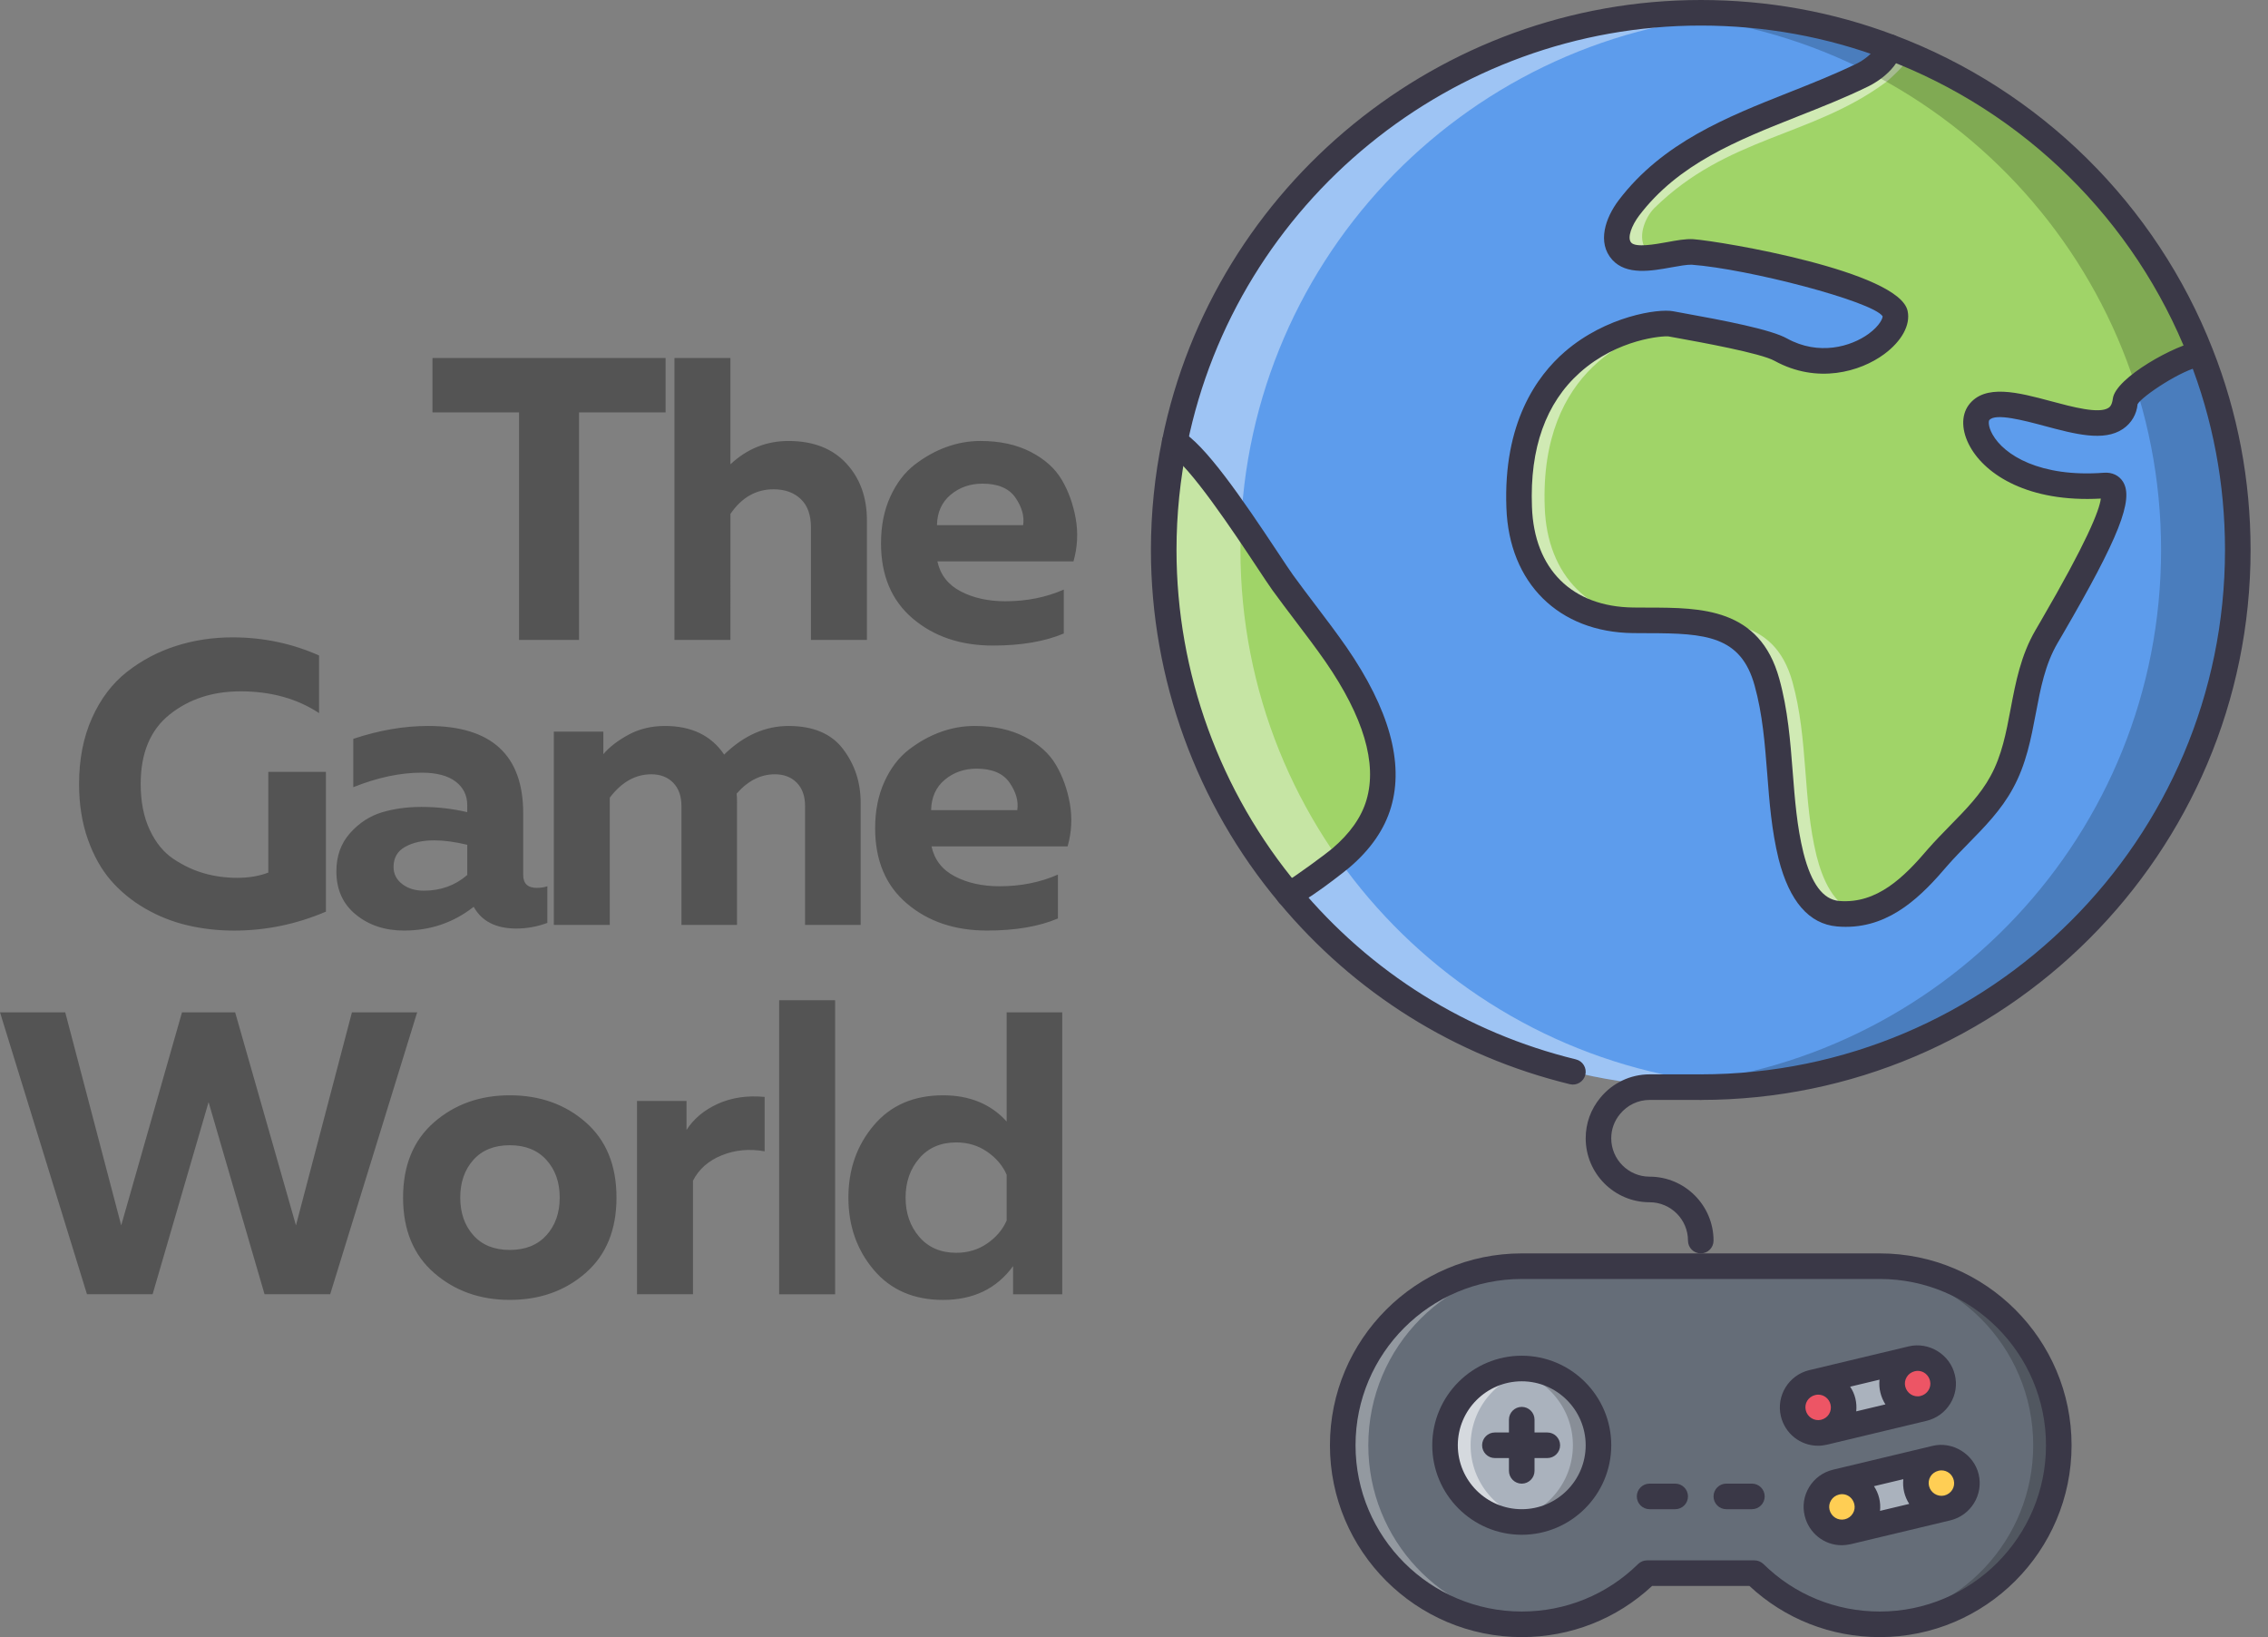 <?xml version="1.0" encoding="utf-8"?>
<!-- Generator: Adobe Illustrator 21.1.0, SVG Export Plug-In . SVG Version: 6.00 Build 0)  -->
<svg version="1.1" id="Layer_1" xmlns="http://www.w3.org/2000/svg" xmlns:xlink="http://www.w3.org/1999/xlink" x="0px" y="0px"
	 width="97px" height="70px" viewBox="0 0 97 70" style="enable-background:new 0 0 97 70;" xml:space="preserve">
<rect x="0" y="0" width="97" height="70" fill="#808080" stroke="none"/>
<style type="text/css">
	.st0{fill:#5D9CEC;}
	.st1{fill:#FFCE54;}
	.st2{fill:#3A3847;}
	.st3{fill:#ED5565;}
	.st4{fill:#AAB2BD;}
	.st5{opacity:0.5;}
	.st6{clip-path:url(#SVGID_2_);fill:#FFFFFF;}
	.st7{opacity:0.2;}
	.st8{clip-path:url(#SVGID_4_);}
	.st9{fill:#656D78;}
	.st10{opacity:0.3;}
	.st11{clip-path:url(#SVGID_6_);fill:#FFFFFF;}
	.st12{clip-path:url(#SVGID_8_);}
	.st13{fill:#A0D468;}
	.st14{clip-path:url(#SVGID_10_);fill:#FFFFFF;}
	.st15{opacity:0.4;}
	.st16{clip-path:url(#SVGID_12_);fill:#FFFFFF;}
	.st17{clip-path:url(#SVGID_14_);}
	.st18{fill:#545454;}
</style>
<g>
	<g>
		<path class="st0" d="M95.708,23.516c0,12.685-10.284,22.969-22.969,22.969S49.77,36.201,49.77,23.516
			c0-12.686,10.284-22.969,22.969-22.969S95.708,10.83,95.708,23.516"/>
		<path class="st1" d="M84.092,63.153c0.142,0.591-0.219,1.181-0.808,1.323c-0.581,0.142-1.171-0.219-1.314-0.809
			c-0.141-0.591,0.22-1.17,0.799-1.324h0.011C83.36,62.212,83.95,62.573,84.092,63.153"/>
		<path class="st2" d="M82.009,60.8c-0.755,0-1.407-0.518-1.588-1.258c-0.211-0.883,0.332-1.772,1.214-1.986
			c0.88-0.205,1.759,0.348,1.971,1.211c0.213,0.883-0.331,1.773-1.211,1.987C82.267,60.785,82.137,60.8,82.009,60.8 M82.015,58.605
			c-0.041,0-0.083,0.005-0.125,0.015c-0.294,0.071-0.476,0.369-0.405,0.664c0.071,0.291,0.357,0.479,0.654,0.406
			c0.299-0.073,0.476-0.364,0.404-0.665C82.485,58.784,82.262,58.605,82.015,58.605"/>
		<path class="st2" d="M77.756,61.818c-0.758,0-1.411-0.518-1.59-1.26c-0.211-0.881,0.333-1.77,1.213-1.983
			c0.915-0.211,1.761,0.355,1.973,1.21c0.21,0.881-0.313,1.751-1.189,1.984c-0.023,0.006-0.047,0.01-0.071,0.014
			C77.981,61.806,77.869,61.818,77.756,61.818 M77.748,59.626c-0.041,0-0.081,0.004-0.12,0.013c-0.288,0.07-0.469,0.367-0.398,0.662
			c0.07,0.29,0.364,0.473,0.651,0.407c0.011-0.003,0.021-0.005,0.033-0.007c0.278-0.091,0.443-0.374,0.375-0.658
			C78.229,59.803,78.003,59.626,77.748,59.626"/>
		<path class="st1" d="M79.838,64.17c0.143,0.591-0.219,1.182-0.809,1.324c-0.591,0.142-1.171-0.22-1.313-0.809
			c-0.142-0.592,0.219-1.181,0.81-1.324C79.116,63.231,79.695,63.591,79.838,64.17"/>
		<path class="st3" d="M83.076,58.897c0.142,0.591-0.219,1.181-0.809,1.323c-0.581,0.142-1.17-0.219-1.314-0.809
			c-0.14-0.591,0.221-1.171,0.8-1.324h0.01C82.343,57.956,82.934,58.317,83.076,58.897"/>
		<path class="st3" d="M78.821,59.914c0.142,0.591-0.219,1.182-0.81,1.324c-0.59,0.143-1.17-0.218-1.313-0.81
			c-0.141-0.59,0.22-1.181,0.811-1.322C78.099,58.973,78.678,59.334,78.821,59.914"/>
		<path class="st4" d="M79.029,65.494c0.59-0.142,0.952-0.733,0.809-1.324c-0.142-0.578-0.722-0.939-1.312-0.809l4.243-1.017
			c-0.578,0.154-0.94,0.733-0.799,1.323c0.143,0.591,0.733,0.952,1.314,0.81L79.029,65.494z"/>
		<path class="st4" d="M80.953,59.413c0.143,0.589,0.722,0.95,1.313,0.81l-4.244,1.016c0.579-0.154,0.94-0.732,0.799-1.323
			c-0.143-0.58-0.732-0.941-1.313-0.81l4.255-1.018C81.172,58.231,80.811,58.822,80.953,59.413"/>
		<path class="st4" d="M65.084,58.516c1.815,0,3.281,1.465,3.281,3.281c0,1.805-1.466,3.281-3.281,3.281
			c-1.816,0-3.282-1.476-3.282-3.281C61.803,59.981,63.268,58.516,65.084,58.516"/>
		<g class="st5">
			<g>
				<defs>
					<rect id="SVGID_1_" x="61.802" y="58.515" width="3.828" height="6.563"/>
				</defs>
				<clipPath id="SVGID_2_">
					<use xlink:href="#SVGID_1_"  style="overflow:visible;"/>
				</clipPath>
				<path class="st6" d="M62.896,61.797c0-1.628,1.181-2.965,2.734-3.226c-0.179-0.03-0.359-0.055-0.546-0.055
					c-1.816,0-3.282,1.465-3.282,3.281c0,1.805,1.466,3.281,3.282,3.281c0.187,0,0.367-0.026,0.546-0.055
					C64.077,64.76,62.896,63.415,62.896,61.797"/>
			</g>
		</g>
		<g class="st7">
			<g>
				<defs>
					<rect id="SVGID_3_" x="64.536" y="58.515" width="3.828" height="6.563"/>
				</defs>
				<clipPath id="SVGID_4_">
					<use xlink:href="#SVGID_3_"  style="overflow:visible;"/>
				</clipPath>
				<path class="st8" d="M67.271,61.797c0-1.628-1.182-2.965-2.734-3.226c0.179-0.03,0.359-0.055,0.546-0.055
					c1.816,0,3.282,1.465,3.282,3.281c0,1.805-1.466,3.281-3.282,3.281c-0.187,0-0.367-0.026-0.546-0.055
					C66.089,64.76,67.271,63.415,67.271,61.797"/>
			</g>
		</g>
		<path class="st9" d="M78.022,61.24l4.244-1.017c0.59-0.144,0.952-0.733,0.81-1.325c-0.143-0.579-0.723-0.95-1.313-0.809
			l-4.256,1.017c-0.589,0.142-0.95,0.733-0.808,1.324c0.142,0.59,0.733,0.952,1.313,0.81H78.022z M82.769,62.344l-4.244,1.017
			c-0.591,0.143-0.951,0.733-0.809,1.324c0.142,0.59,0.722,0.951,1.313,0.809l4.255-1.017c0.589-0.142,0.95-0.732,0.808-1.323
			c-0.142-0.58-0.733-0.941-1.312-0.81H82.769z M65.083,65.078c1.816,0,3.282-1.476,3.282-3.281c0-1.815-1.466-3.281-3.282-3.281
			c-1.816,0-3.281,1.466-3.281,3.281C61.802,63.602,63.267,65.078,65.083,65.078 M75.036,67.266h-4.593
			c-1.378,1.346-3.271,2.188-5.36,2.188c-4.233,0-7.656-3.436-7.656-7.657c0-4.233,3.423-7.656,7.656-7.656h7.11h8.202
			c4.233,0,7.657,3.423,7.657,7.656c0,4.221-3.423,7.657-7.657,7.657C78.306,69.454,76.413,68.612,75.036,67.266"/>
		<g class="st10">
			<g>
				<defs>
					<rect id="SVGID_5_" x="57.427" y="54.141" width="8.75" height="15.313"/>
				</defs>
				<clipPath id="SVGID_6_">
					<use xlink:href="#SVGID_5_"  style="overflow:visible;"/>
				</clipPath>
				<path class="st11" d="M58.521,61.797c0-4.233,3.423-7.656,7.656-7.656h-1.094c-4.233,0-7.656,3.423-7.656,7.656
					c0,4.221,3.423,7.656,7.656,7.656c0.186,0,0.368-0.015,0.549-0.028C61.655,69.146,58.521,65.836,58.521,61.797"/>
			</g>
		</g>
		<g class="st7">
			<g>
				<defs>
					<rect id="SVGID_7_" x="79.302" y="54.141" width="8.75" height="15.313"/>
				</defs>
				<clipPath id="SVGID_8_">
					<use xlink:href="#SVGID_7_"  style="overflow:visible;"/>
				</clipPath>
				<path class="st12" d="M86.958,61.797c0-4.233-3.423-7.656-7.656-7.656h1.094c4.232,0,7.656,3.423,7.656,7.656
					c0,4.221-3.423,7.656-7.656,7.656c-0.186,0-0.368-0.015-0.549-0.028C83.824,69.146,86.958,65.836,86.958,61.797"/>
			</g>
		</g>
		<path class="st13" d="M57.143,27.989c1.214,1.761,2.472,4.179,1.826,6.366c-0.273,0.941-0.886,1.706-1.618,2.33
			c-0.165,0.153-2.035,1.553-2.232,1.553c-3.336-3.981-5.349-9.111-5.349-14.722c0-1.586,0.165-3.128,0.471-4.616
			c1.236,0.678,3.926,5.043,4.615,6.005C55.601,25.933,56.421,26.95,57.143,27.989"/>
		<path class="st13" d="M84.639,17.642c-0.59,0.81,0.854,3.457,5.381,3.117c1.433-0.109-1.586,4.889-2.494,6.465
			c-1.137,1.946-0.841,4.275-1.914,6.223c-0.666,1.236-1.804,2.144-2.723,3.194c-1.126,1.323-2.395,2.592-4.276,2.427
			c-1.246-0.109-1.762-1.487-2.014-2.471c-0.6-2.439-0.349-4.976-1.027-7.427c-0.799-2.898-3.27-2.614-5.721-2.647
			c-2.941-0.032-4.779-1.914-4.878-4.834c-0.273-7.208,5.787-7.973,6.487-7.842c1.006,0.186,3.97,0.689,4.702,1.104
			c2.516,1.379,5.098-0.536,4.889-1.542c-0.197-1.017-6.442-2.472-8.662-2.636c-0.798-0.044-2.428,0.635-3.029-0.033
			c-0.482-0.535-0.034-1.399,0.306-1.848c2.45-3.226,6.519-3.992,9.975-5.677c0.099-0.043,0.984-0.491,1.182-1.203
			c6.08,2.286,10.937,7.077,13.299,13.114c-1.017,0.142-3.161,1.532-3.216,1.991C90.59,19.655,85.679,16.242,84.639,17.642"/>
		<g class="st5">
			<g>
				<defs>
					<rect id="SVGID_9_" x="64.965" y="2.012" width="16.756" height="37.067"/>
				</defs>
				<clipPath id="SVGID_10_">
					<use xlink:href="#SVGID_9_"  style="overflow:visible;"/>
				</clipPath>
				<path class="st14" d="M77.693,36.597c-0.6-2.439-0.349-4.976-1.028-7.426c-0.799-2.899-3.269-2.615-5.72-2.647
					c-2.942-0.033-4.779-1.914-4.878-4.835c-0.225-5.924,3.823-7.493,5.663-7.793c-0.093-0.017-0.197-0.035-0.27-0.049
					c-0.701-0.131-6.76,0.635-6.487,7.842c0.099,2.921,1.936,4.802,4.878,4.835c2.451,0.032,4.922-0.252,5.721,2.647
					c0.678,2.45,0.427,4.987,1.027,7.426c0.252,0.985,0.767,2.363,2.014,2.472c0.316,0.028,0.609,0.002,0.893-0.045
					C78.408,38.789,77.93,37.525,77.693,36.597"/>
				<path class="st14" d="M70.894,10.976c-0.172-0.044-0.328-0.111-0.44-0.236c-0.481-0.535-0.096-1.454,0.306-1.848
					c3.118-3.059,6.679-3.03,9.841-5.337c0.079-0.035,0.788-0.67,1.119-1.149c-0.301-0.129-0.589-0.278-0.897-0.393
					c-0.198,0.711-1.083,1.159-1.181,1.203c-3.457,1.684-7.526,2.45-9.976,5.676c-0.339,0.449-0.787,1.313-0.306,1.849
					C69.677,11.092,70.278,11.069,70.894,10.976"/>
			</g>
		</g>
		<g class="st15">
			<g>
				<defs>
					<rect id="SVGID_11_" x="49.771" y="0.547" width="24.61" height="45.937"/>
				</defs>
				<clipPath id="SVGID_12_">
					<use xlink:href="#SVGID_11_"  style="overflow:visible;"/>
				</clipPath>
				<path class="st16" d="M53.052,23.516c0-12.131,9.412-22.042,21.328-22.886c-0.545-0.038-1.087-0.083-1.641-0.083
					c-12.685,0-22.969,10.283-22.969,22.969c0,12.685,10.284,22.969,22.969,22.969c0.554,0,1.096-0.044,1.641-0.083
					C62.464,45.558,53.052,35.647,53.052,23.516"/>
			</g>
		</g>
		<g class="st7">
			<g>
				<defs>
					<rect id="SVGID_13_" x="71.099" y="0.547" width="24.609" height="45.937"/>
				</defs>
				<clipPath id="SVGID_14_">
					<use xlink:href="#SVGID_13_"  style="overflow:visible;"/>
				</clipPath>
				<path class="st17" d="M92.427,23.516c0-12.131-9.413-22.042-21.329-22.886c0.545-0.038,1.087-0.083,1.642-0.083
					c12.684,0,22.968,10.283,22.968,22.969c0,12.685-10.284,22.969-22.968,22.969c-0.555,0-1.097-0.044-1.642-0.083
					C83.014,45.558,92.427,35.647,92.427,23.516"/>
			</g>
		</g>
		<path class="st2" d="M72.74,47.031c-0.303,0-0.547-0.245-0.547-0.547c0-0.302,0.244-0.547,0.547-0.547
			c12.363,0,22.421-10.058,22.421-22.422c0-2.833-0.521-5.588-1.547-8.188C91.303,9.424,86.572,4.758,80.631,2.524
			c-2.512-0.95-5.166-1.431-7.891-1.431c-10.614,0-19.85,7.535-21.963,17.916c-0.305,1.48-0.459,2.996-0.459,4.506
			c0,5.249,1.854,10.353,5.221,14.371c3.082,3.706,7.184,6.268,11.862,7.412c0.293,0.071,0.473,0.367,0.402,0.661
			c-0.073,0.292-0.371,0.472-0.662,0.4c-4.907-1.198-9.209-3.887-12.442-7.772c-3.53-4.212-5.475-9.566-5.475-15.072
			c0-1.584,0.162-3.174,0.482-4.726C51.922,7.902,61.609,0,72.74,0c2.858,0,5.642,0.504,8.275,1.5
			c6.232,2.343,11.194,7.237,13.617,13.427c1.076,2.726,1.623,5.616,1.623,8.588C96.255,36.482,85.707,47.031,72.74,47.031"/>
		<path class="st2" d="M78.944,39.63c-0.123,0-0.25-0.005-0.379-0.017c-1.194-0.105-2.034-1.074-2.495-2.881
			c-0.299-1.217-0.396-2.451-0.487-3.644c-0.103-1.309-0.199-2.546-0.539-3.772c-0.585-2.128-2.102-2.239-4.529-2.242l-0.671-0.004
			c-3.181-0.035-5.308-2.141-5.417-5.362c-0.137-3.612,1.287-5.623,2.505-6.674c1.76-1.518,3.993-1.848,4.628-1.725l0.372,0.068
			c1.821,0.329,3.82,0.712,4.501,1.098c1.352,0.742,2.726,0.353,3.489-0.203c0.488-0.358,0.608-0.682,0.594-0.753
			c-0.453-0.642-5.754-2.022-8.167-2.201c-0.199-0.005-0.53,0.052-0.858,0.112c-0.858,0.156-1.929,0.351-2.538-0.324
			c-0.659-0.734-0.289-1.795,0.276-2.544c1.877-2.47,4.632-3.56,7.296-4.615c0.96-0.38,1.954-0.774,2.876-1.224
			c0.247-0.113,0.787-0.473,0.894-0.857c0.081-0.291,0.384-0.461,0.673-0.381c0.29,0.081,0.461,0.382,0.381,0.673
			c-0.28,1.009-1.437,1.534-1.486,1.556c-0.944,0.461-1.957,0.862-2.937,1.249c-2.64,1.046-5.134,2.033-6.825,4.259
			c-0.303,0.402-0.524,0.942-0.335,1.153c0.198,0.22,1.033,0.068,1.53-0.021c0.409-0.075,0.795-0.147,1.123-0.127
			c1.201,0.089,8.839,1.375,9.17,3.078c0.123,0.593-0.254,1.282-1.005,1.838c-1.024,0.756-2.866,1.285-4.684,0.288
			c-0.582-0.33-3.183-0.801-4.163-0.978l-0.377-0.069c-0.22-0.028-2.167,0.095-3.792,1.548c-1.454,1.3-2.144,3.23-2.048,5.736
			c0.09,2.67,1.712,4.279,4.337,4.308l0.659,0.004c2.225,0.004,4.746,0.007,5.583,3.045c0.368,1.327,0.472,2.675,0.573,3.979
			c0.094,1.202,0.182,2.338,0.459,3.461c0.338,1.324,0.837,1.998,1.53,2.059c1.625,0.13,2.781-1.027,3.811-2.238
			c0.299-0.34,0.613-0.66,0.927-0.982c0.673-0.685,1.309-1.334,1.732-2.117c0.484-0.879,0.669-1.852,0.863-2.882
			c0.212-1.121,0.432-2.281,1.06-3.358l0.233-0.4c1.95-3.35,2.499-4.708,2.564-5.229c-3.1,0.172-4.926-1.019-5.591-2.216
			c-0.37-0.663-0.394-1.33-0.062-1.783c0.685-0.922,2.125-0.538,3.518-0.165c0.921,0.247,2.066,0.554,2.466,0.282
			c0.04-0.027,0.145-0.098,0.181-0.387c0.109-0.901,2.709-2.328,3.683-2.464c0.302,0,0.59,0.242,0.59,0.544
			c0,0.302-0.202,0.544-0.503,0.544c-0.784,0.114-2.512,1.26-2.71,1.606c-0.039,0.425-0.259,0.815-0.63,1.064
			c-0.815,0.549-2.049,0.218-3.359-0.132c-0.843-0.226-2.115-0.567-2.356-0.243c-0.028,0.038-0.054,0.26,0.137,0.602
			c0.493,0.887,2.036,1.849,4.764,1.644c0.351-0.028,0.65,0.113,0.819,0.384c0.471,0.752-0.176,2.392-2.565,6.499L88,27.496
			c-0.535,0.917-0.728,1.935-0.931,3.012c-0.203,1.069-0.412,2.174-0.978,3.203c-0.494,0.915-1.214,1.649-1.912,2.36
			c-0.3,0.306-0.6,0.611-0.879,0.93C82.212,38.279,80.891,39.63,78.944,39.63"/>
		<path class="st2" d="M55.119,38.784c-0.302,0-0.552-0.245-0.552-0.547c0-0.263,0.181-0.482,0.427-0.535
			c0.349-0.18,1.805-1.259,1.986-1.42c0.763-0.65,1.25-1.345,1.464-2.08c0.461-1.563-0.128-3.548-1.751-5.903
			c-0.41-0.59-0.854-1.174-1.297-1.758c-0.332-0.438-0.664-0.876-0.983-1.316c-0.144-0.201-0.371-0.544-0.652-0.969
			c-0.947-1.429-2.917-4.402-3.783-4.877c-0.265-0.145-0.362-0.478-0.216-0.742c0.145-0.265,0.476-0.361,0.742-0.217
			c1.018,0.558,2.617,2.891,4.168,5.232c0.272,0.411,0.491,0.742,0.629,0.934c0.312,0.431,0.639,0.862,0.967,1.294
			c0.452,0.596,0.904,1.193,1.324,1.797c1.82,2.641,2.46,4.94,1.902,6.833c-0.274,0.942-0.876,1.815-1.79,2.591
			C57.704,37.102,55.64,38.784,55.119,38.784"/>
		<path class="st2" d="M80.396,53.593h-0.001h-15.31h-0.001c-4.524,0-8.204,3.68-8.204,8.204c0,4.523,3.68,8.203,8.204,8.203
			c2.09,0,4.06-0.777,5.575-2.188h4.162C76.335,69.223,78.304,70,80.396,70c4.523,0,8.203-3.68,8.203-8.203
			C88.598,57.273,84.918,53.593,80.396,53.593 M80.396,68.906c-1.878,0-3.646-0.721-4.975-2.031
			c-0.013-0.012-0.028-0.022-0.043-0.034c-0.013-0.01-0.024-0.021-0.038-0.031c-0.02-0.013-0.04-0.023-0.061-0.032
			c-0.011-0.006-0.021-0.013-0.033-0.018c-0.025-0.01-0.051-0.017-0.077-0.023c-0.008-0.002-0.016-0.006-0.024-0.008
			c-0.039-0.007-0.077-0.011-0.116-0.011h-4.579c-0.038,0-0.077,0.004-0.115,0.011c-0.008,0.002-0.016,0.005-0.024,0.007
			c-0.026,0.007-0.052,0.014-0.078,0.024c-0.012,0.005-0.023,0.013-0.034,0.019c-0.02,0.009-0.04,0.019-0.058,0.031
			c-0.023,0.015-0.043,0.033-0.063,0.051c-0.006,0.005-0.013,0.009-0.018,0.014l-0.003,0.003l-0.001,0.001
			c-1.33,1.307-3.095,2.027-4.972,2.027c-3.92,0-7.109-3.189-7.109-7.109s3.188-7.109,7.108-7.11h0.001h15.312h0.001
			c3.92,0.001,7.108,3.19,7.108,7.11S84.315,68.906,80.396,68.906"/>
		<path class="st2" d="M65.084,65.624c-2.111,0-3.828-1.717-3.828-3.828c0-2.11,1.717-3.828,3.828-3.828
			c2.11,0,3.828,1.718,3.828,3.828C68.911,63.908,67.193,65.624,65.084,65.624 M65.084,59.062c-1.508,0-2.735,1.226-2.735,2.734
			c0,1.509,1.227,2.735,2.735,2.735c1.507,0,2.734-1.226,2.734-2.735C67.817,60.289,66.59,59.062,65.084,59.062"/>
		<path class="st2" d="M66.177,61.25H65.63v-0.547c0-0.302-0.245-0.547-0.547-0.547c-0.302,0-0.547,0.245-0.547,0.547v0.547h-0.601
			c-0.302,0-0.547,0.245-0.547,0.547s0.245,0.547,0.547,0.547h0.601v0.547c0,0.302,0.245,0.547,0.547,0.547
			c0.302,0,0.547-0.245,0.547-0.547v-0.547h0.547c0.302,0,0.547-0.245,0.547-0.547S66.479,61.25,66.177,61.25"/>
		<path class="st2" d="M83.606,58.782c-0.209-0.869-1.102-1.418-1.971-1.214c-0.003,0.001-0.005,0.002-0.008,0.002l-4.24,1.014
			c-0.002,0.001-0.004,0.001-0.007,0.001c-0.878,0.211-1.423,1.097-1.213,1.973c0.178,0.741,0.832,1.259,1.589,1.259
			c0.13,0,0.259-0.016,0.383-0.046c0.001,0,0.002,0,0.003,0l4.251-1.018c0.001,0,0.001,0,0.002,0
			c0.429-0.104,0.791-0.368,1.02-0.743C83.643,59.637,83.71,59.2,83.606,58.782 M78.225,60.464
			c-0.074,0.121-0.194,0.207-0.339,0.243l-0.003,0.001c-0.001,0-0.002,0.001-0.003,0.001c-0.287,0.065-0.58-0.118-0.649-0.408
			c-0.071-0.292,0.105-0.577,0.402-0.652c0.001,0,0.002,0,0.003,0l0.013-0.003c0.038-0.008,0.076-0.013,0.115-0.013
			c0.25,0,0.466,0.173,0.526,0.422C78.324,60.197,78.3,60.342,78.225,60.464 M79.389,60.347c0.018-0.18,0.008-0.365-0.036-0.549
			c-0.044-0.185-0.122-0.354-0.224-0.506l1.256-0.3c-0.019,0.182-0.008,0.367,0.036,0.549c0.045,0.185,0.119,0.356,0.217,0.508
			L79.389,60.347z M82.481,59.441c-0.077,0.126-0.199,0.214-0.344,0.249c-0.291,0.072-0.581-0.114-0.652-0.407
			c-0.034-0.137-0.011-0.28,0.063-0.402c0.076-0.126,0.198-0.214,0.343-0.249c0.043-0.01,0.088-0.016,0.131-0.016
			c0.247,0,0.462,0.174,0.523,0.424C82.578,59.177,82.556,59.319,82.481,59.441"/>
		<path class="st2" d="M84.625,63.036c-0.209-0.868-1.123-1.42-1.972-1.213l-0.004,0.001l-4.248,1.016
			c-0.001,0.001-0.001,0.001-0.002,0.001c-0.431,0.103-0.793,0.367-1.023,0.743c-0.227,0.373-0.294,0.81-0.191,1.228
			c0.179,0.741,0.831,1.259,1.585,1.259c0.108,0,0.215-0.013,0.322-0.034c0.01-0.001,0.021-0.004,0.031-0.006
			c0.011-0.002,0.023-0.003,0.034-0.005c0.001,0,0.001-0.001,0.002-0.001l4.246-1.015c0.002-0.001,0.004-0.001,0.006-0.001
			C84.29,64.798,84.835,63.912,84.625,63.036 M79.243,64.713c-0.075,0.126-0.197,0.215-0.342,0.249
			c-0.295,0.071-0.583-0.115-0.654-0.408c-0.033-0.137-0.011-0.279,0.064-0.401c0.077-0.126,0.199-0.214,0.344-0.249
			c0.043-0.01,0.087-0.016,0.13-0.016c0.248,0,0.461,0.173,0.521,0.423C79.341,64.448,79.318,64.591,79.243,64.713 M80.407,64.602
			c0.018-0.182,0.008-0.367-0.037-0.549c-0.045-0.185-0.122-0.354-0.222-0.506l1.255-0.3c-0.019,0.181-0.008,0.365,0.035,0.549
			c0.045,0.184,0.119,0.355,0.218,0.508L80.407,64.602z M83.157,63.945h-0.001l-0.006,0.001c-0.285,0.065-0.577-0.118-0.648-0.407
			c-0.034-0.142-0.011-0.287,0.064-0.409c0.074-0.12,0.194-0.206,0.337-0.242l0.005-0.001c0.002-0.001,0.003-0.002,0.005-0.002
			c0.041-0.009,0.081-0.014,0.122-0.014c0.25,0,0.467,0.173,0.526,0.422C83.632,63.585,83.455,63.871,83.157,63.945"/>
		<path class="st2" d="M71.646,64.531h-1.094c-0.302,0-0.547-0.245-0.547-0.547c0-0.302,0.245-0.547,0.547-0.547h1.094
			c0.302,0,0.547,0.245,0.547,0.547C72.193,64.286,71.948,64.531,71.646,64.531"/>
		<path class="st2" d="M74.927,64.531h-1.094c-0.302,0-0.547-0.245-0.547-0.547c0-0.302,0.245-0.547,0.547-0.547h1.094
			c0.302,0,0.547,0.245,0.547,0.547C75.474,64.286,75.229,64.531,74.927,64.531"/>
		<path class="st2" d="M70.552,50.312L70.552,50.312c-0.905,0-1.641-0.736-1.641-1.641c0-0.382,0.13-0.742,0.379-1.041
			c0.313-0.38,0.773-0.599,1.262-0.599h0.001h2.187c0.301,0,0.546-0.245,0.546-0.547s-0.245-0.547-0.546-0.547h-2.188
			c-0.001,0-0.001,0-0.002,0c-0.816,0.001-1.583,0.365-2.103,0.997c-0.412,0.496-0.629,1.097-0.629,1.737
			c0,1.509,1.226,2.735,2.734,2.735c0.904,0,1.641,0.736,1.641,1.64c0,0.303,0.244,0.547,0.547,0.547
			c0.301,0,0.546-0.244,0.546-0.547C73.286,51.54,72.059,50.312,70.552,50.312"/>
	</g>
	<path class="st18" d="M15.052,43.285l-2.394,9.11l-2.601-9.11H7.784l-2.6,9.11l-2.394-9.11H0L3.72,55.34h2.807l2.394-8.215
		l2.394,8.215h2.807l3.72-12.055H15.052z M4.742,37.646c0.414,0.476,0.905,0.878,1.473,1.205c0.568,0.327,1.171,0.566,1.808,0.715
		c0.637,0.149,1.3,0.224,1.989,0.224c1.355,0,2.663-0.27,3.927-0.81v-5.976h-2.463v4.306c-0.39,0.149-0.832,0.224-1.326,0.224
		c-0.494,0-0.964-0.063-1.412-0.19c-0.448-0.126-0.884-0.33-1.309-0.611c-0.425-0.281-0.766-0.698-1.025-1.249
		c-0.258-0.551-0.387-1.205-0.387-1.963c0-1.32,0.413-2.311,1.24-2.971c0.827-0.66,1.836-0.99,3.031-0.99
		c1.297,0,2.416,0.31,3.358,0.93v-2.463c-1.16-0.516-2.394-0.775-3.702-0.775c-0.851,0-1.66,0.124-2.429,0.371
		c-0.769,0.247-1.466,0.617-2.092,1.11c-0.626,0.494-1.123,1.151-1.49,1.972c-0.367,0.821-0.551,1.76-0.551,2.816
		c0,0.861,0.123,1.645,0.37,2.351S4.329,37.169,4.742,37.646z M17.279,39.789c1.125,0,2.119-0.338,2.98-1.016
		c0.344,0.62,0.953,0.93,1.825,0.93c0.448,0,0.89-0.08,1.326-0.241v-1.567c-0.137,0.046-0.287,0.069-0.447,0.069
		c-0.391,0-0.586-0.183-0.586-0.551v-2.635c0-2.491-1.355-3.737-4.064-3.737c-1.034,0-2.101,0.183-3.203,0.551v2.067
		c1.033-0.414,2.009-0.621,2.927-0.621c0.632,0,1.114,0.127,1.447,0.379c0.333,0.253,0.5,0.592,0.5,1.016v0.293
		c-0.632-0.148-1.287-0.224-1.964-0.224c-0.609,0-1.171,0.078-1.688,0.233c-0.516,0.155-0.97,0.45-1.36,0.887
		c-0.39,0.436-0.586,0.981-0.586,1.636c0,0.781,0.279,1.398,0.836,1.851C15.779,39.563,16.465,39.789,17.279,39.789z M17.331,36.207
		c0.333-0.183,0.746-0.275,1.24-0.275c0.414,0,0.884,0.063,1.413,0.189v1.292c-0.517,0.448-1.137,0.671-1.86,0.671
		c-0.368,0-0.675-0.094-0.922-0.284c-0.247-0.189-0.37-0.433-0.37-0.731C16.832,36.678,16.998,36.391,17.331,36.207z M31.24,21.972
		c0.482-0.7,1.096-1.051,1.842-1.051c0.483,0,0.87,0.138,1.163,0.414c0.292,0.275,0.439,0.683,0.439,1.222v4.805h2.393v-5.115
		c0-0.987-0.295-1.799-0.886-2.437c-0.592-0.637-1.415-0.955-2.471-0.955c-0.942,0-1.769,0.333-2.48,0.998v-4.546h-2.394v12.055
		h2.394V21.972z M45.161,32.703c-0.287-0.488-0.732-0.887-1.334-1.197c-0.603-0.31-1.318-0.465-2.144-0.465
		c-0.494,0-0.979,0.086-1.455,0.258c-0.477,0.173-0.93,0.425-1.361,0.758c-0.431,0.333-0.778,0.79-1.042,1.369
		c-0.264,0.58-0.396,1.243-0.396,1.989c0,1.378,0.454,2.452,1.361,3.221c0.906,0.769,2.049,1.153,3.426,1.153
		c1.206,0,2.216-0.172,3.031-0.516v-1.877c-0.757,0.333-1.59,0.499-2.497,0.499c-0.734,0-1.371-0.14-1.911-0.422
		c-0.54-0.281-0.873-0.708-0.999-1.283h5.821c0.172-0.608,0.203-1.219,0.095-1.834C45.646,33.742,45.448,33.191,45.161,32.703z
		 M43.508,34.64h-3.685c0.011-0.551,0.206-0.984,0.585-1.3c0.379-0.316,0.832-0.473,1.361-0.473c0.665,0,1.136,0.2,1.412,0.602
		C43.457,33.871,43.566,34.262,43.508,34.64z M22.199,27.362h2.566v-9.73h3.702v-2.325h-9.971v2.325h3.703V27.362z M33.323,55.341
		h2.394V42.769h-2.394V55.341z M34.432,34.468v5.08h2.377v-5.235c0-0.861-0.25-1.622-0.75-2.282c-0.499-0.66-1.277-0.99-2.333-0.99
		c-0.999,0-1.917,0.407-2.755,1.222c-0.551-0.815-1.395-1.222-2.532-1.222c-0.574,0-1.09,0.123-1.55,0.37
		c-0.459,0.247-0.821,0.525-1.085,0.835v-0.964h-2.118v8.266h2.394v-5.442c0.505-0.665,1.096-0.999,1.774-0.999
		c0.39,0,0.703,0.121,0.938,0.362s0.353,0.574,0.353,0.999v5.08h2.377v-5.235c0-0.173-0.006-0.299-0.017-0.379
		c0.482-0.551,1.027-0.827,1.636-0.827c0.39,0,0.703,0.121,0.938,0.362S34.432,34.043,34.432,34.468z M46.007,22.17
		c-0.11-0.614-0.308-1.165-0.595-1.653s-0.732-0.887-1.334-1.197c-0.603-0.31-1.318-0.465-2.145-0.465
		c-0.493,0-0.978,0.086-1.455,0.258c-0.476,0.173-0.929,0.425-1.36,0.758c-0.431,0.333-0.778,0.79-1.042,1.369
		c-0.264,0.58-0.396,1.243-0.396,1.989c0,1.378,0.453,2.452,1.36,3.221c0.907,0.769,2.05,1.153,3.427,1.153
		c1.206,0,2.216-0.172,3.031-0.516v-1.878c-0.758,0.334-1.59,0.5-2.497,0.5c-0.735,0-1.372-0.141-1.911-0.422
		c-0.54-0.281-0.873-0.709-0.999-1.283h5.821C46.084,23.395,46.115,22.785,46.007,22.17z M43.759,22.454h-3.686
		c0.012-0.551,0.207-0.984,0.586-1.3c0.379-0.316,0.832-0.474,1.361-0.474c0.665,0,1.136,0.201,1.412,0.603
		C43.707,21.685,43.816,22.075,43.759,22.454z M43.053,47.953c-0.677-0.747-1.584-1.12-2.721-1.12c-1.251,0-2.238,0.428-2.962,1.284
		c-0.723,0.855-1.085,1.885-1.085,3.09c0,1.206,0.362,2.237,1.085,3.092c0.724,0.855,1.711,1.283,2.962,1.283
		c1.298,0,2.296-0.482,2.997-1.447v1.206h2.101V43.286h-2.377V47.953z M43.053,52.189c-0.172,0.391-0.451,0.718-0.835,0.982
		c-0.385,0.264-0.824,0.396-1.317,0.396c-0.666,0-1.195-0.227-1.585-0.68c-0.39-0.453-0.585-1.014-0.585-1.68
		c0-0.665,0.195-1.225,0.585-1.678c0.39-0.454,0.919-0.681,1.585-0.681c0.493,0,0.932,0.132,1.317,0.397
		c0.384,0.264,0.663,0.591,0.835,0.981V52.189z M21.803,46.833c-1.275,0-2.354,0.384-3.238,1.153
		c-0.884,0.77-1.326,1.843-1.326,3.221s0.442,2.451,1.326,3.22c0.884,0.769,1.963,1.154,3.238,1.154
		c1.285,0,2.368-0.385,3.246-1.154c0.878-0.769,1.318-1.842,1.318-3.22s-0.44-2.451-1.318-3.221
		C24.171,47.217,23.088,46.833,21.803,46.833z M23.37,52.817c-0.379,0.419-0.901,0.628-1.567,0.628s-1.186-0.209-1.559-0.628
		s-0.56-0.956-0.56-1.61c0-0.655,0.187-1.191,0.56-1.61s0.893-0.629,1.559-0.629s1.188,0.21,1.567,0.629
		c0.379,0.419,0.568,0.955,0.568,1.61C23.938,51.861,23.749,52.398,23.37,52.817z M30.705,47.195
		c-0.585,0.264-1.033,0.637-1.343,1.119v-1.24h-2.118v8.266h2.394v-4.856c0.252-0.494,0.662-0.855,1.231-1.085
		c0.568-0.23,1.18-0.287,1.834-0.172v-2.325C31.957,46.833,31.291,46.931,30.705,47.195z"/>
</g>
</svg>
